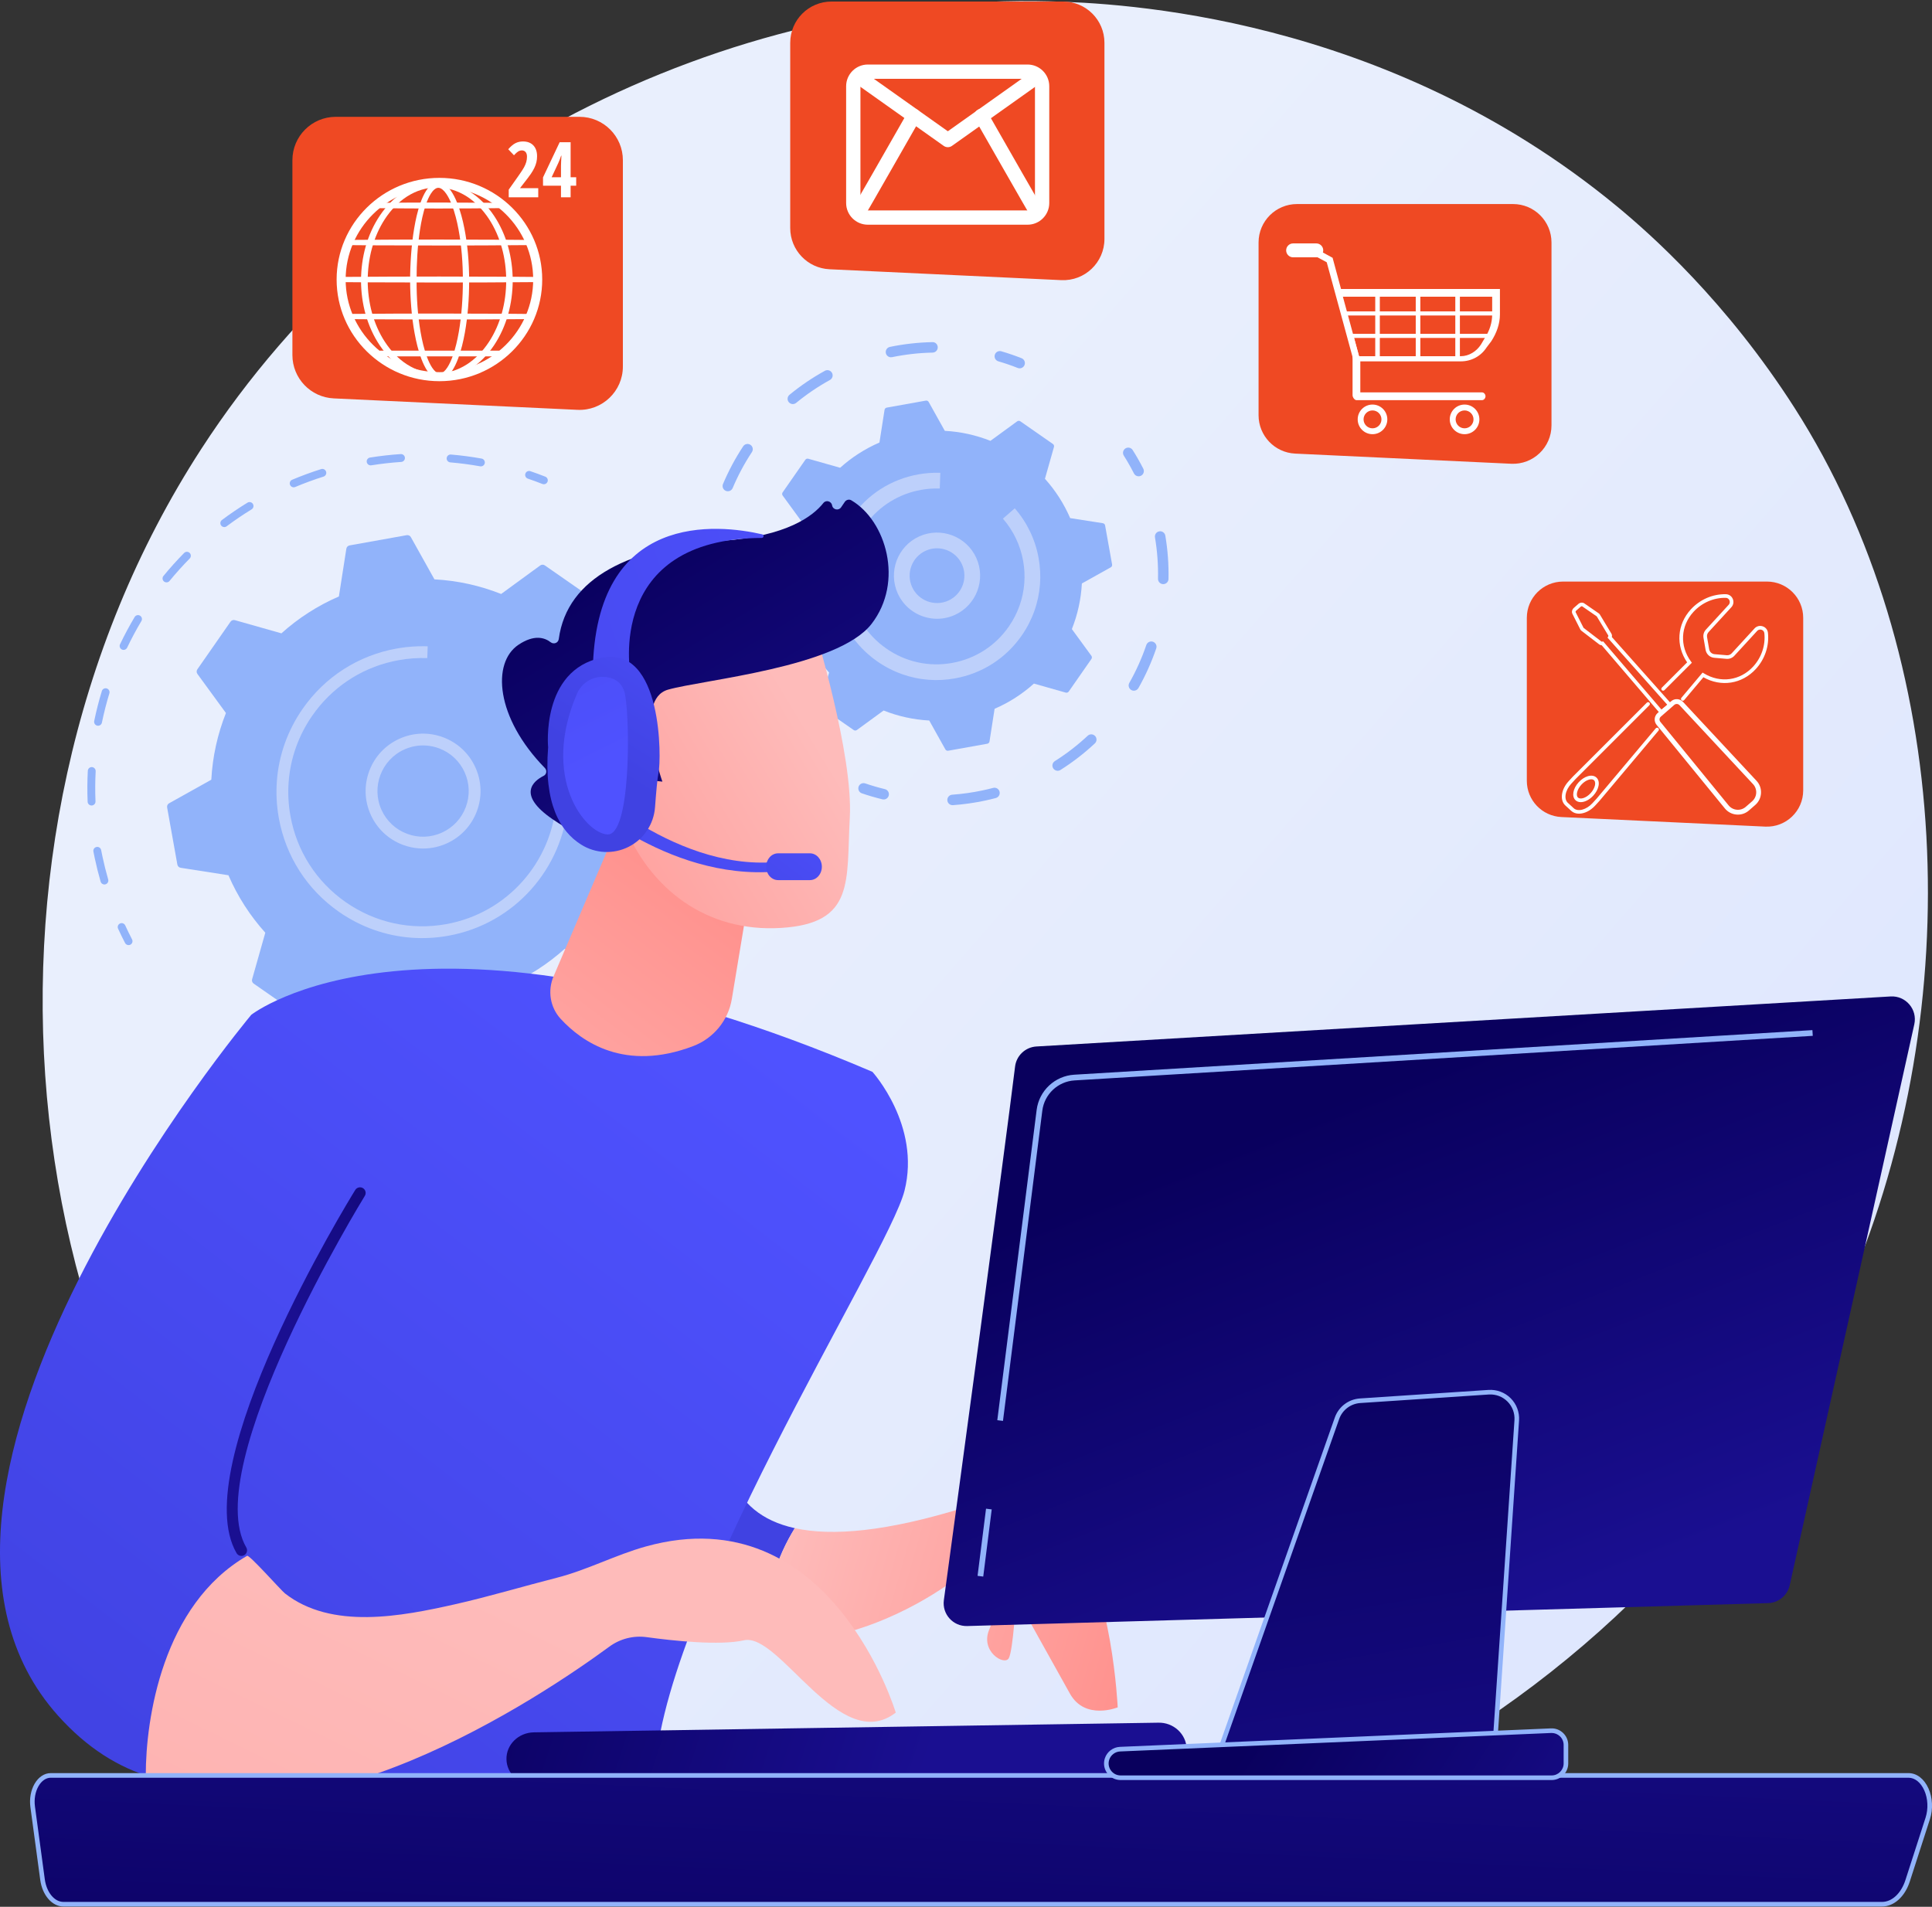 <?xml version="1.0" encoding="UTF-8"?>
<svg xmlns="http://www.w3.org/2000/svg" width="698" height="689" viewBox="0 0 698 689" fill="none">
  <rect x="0" y="0" width="698" height="689" fill="#333333" stroke="none"/>
  <path d="M667.978 464.862C601.895 620.462 425.863 707.63 273.211 684.117C248.371 680.289 180.272 668.893 119.98 615.125C3.912 511.616 -20.908 306.657 72.719 162.218C140.864 57.09 263.019 -2.502 379.092 0.479C404.093 1.122 499.911 5.078 584.118 74.514C596.486 84.713 623.767 108.947 648.351 147.394C706.084 237.676 711.046 363.457 667.978 464.862Z" fill="url(#paint0_linear_58145_6297)"></path>
  <path d="M256.662 227.265C256.205 227.23 255.773 226.977 255.53 226.547C254.608 224.921 253.637 223.301 252.644 221.729C252.224 221.066 252.423 220.187 253.086 219.767C253.749 219.35 254.628 219.546 255.048 220.21C256.066 221.819 257.062 223.48 258.006 225.144C258.393 225.827 258.152 226.696 257.469 227.084C257.214 227.228 256.933 227.285 256.662 227.265Z" fill="#91B3FA"></path>
  <path d="M143.69 405.696C141.54 405.562 139.334 405.313 137.186 405.038C136.406 404.936 135.858 404.223 135.957 403.446C136.059 402.666 136.774 402.137 137.549 402.216C139.645 402.487 141.818 402.698 143.899 402.86C145.441 402.974 147.021 403.058 148.595 403.113C149.4 403.083 149.996 403.796 149.969 404.581C149.944 405.365 149.286 405.981 148.501 405.954C146.892 405.899 145.272 405.812 143.69 405.696ZM166.645 405.167C165.98 405.117 165.423 404.603 165.341 403.918C165.25 403.138 165.806 402.43 166.586 402.336C170.127 401.913 173.706 401.32 177.217 400.575L177.523 400.51C178.288 400.346 179.045 400.838 179.209 401.605C179.373 402.373 178.881 403.13 178.114 403.292L177.809 403.356C174.212 404.119 170.552 404.727 166.923 405.159C166.827 405.172 166.735 405.172 166.645 405.167ZM195.178 398.163C194.644 398.124 194.157 397.783 193.954 397.249C193.676 396.517 194.043 395.695 194.778 395.417C198.23 394.105 201.647 392.618 204.943 390.999C205.646 390.653 206.5 390.941 206.845 391.647C207.193 392.35 206.903 393.204 206.197 393.552C202.825 395.211 199.323 396.733 195.789 398.074C195.588 398.151 195.379 398.178 195.178 398.163ZM221.138 384.427C220.728 384.397 220.333 384.189 220.077 383.824C219.628 383.181 219.784 382.294 220.428 381.844C223.44 379.736 226.39 377.459 229.194 375.072C229.793 374.563 230.689 374.637 231.198 375.233C231.708 375.832 231.636 376.728 231.037 377.24C228.166 379.681 225.144 382.016 222.059 384.176C221.781 384.37 221.456 384.452 221.138 384.427ZM242.945 364.753C242.65 364.731 242.362 364.616 242.121 364.41C241.527 363.896 241.463 362.997 241.977 362.404C244.383 359.625 246.69 356.697 248.834 353.697C249.288 353.058 250.177 352.909 250.818 353.366C251.456 353.823 251.605 354.712 251.148 355.351C248.955 358.42 246.591 361.418 244.125 364.264C243.822 364.619 243.38 364.785 242.945 364.753ZM259.329 340.365C259.148 340.353 258.966 340.303 258.792 340.216C258.092 339.861 257.811 339.004 258.167 338.304C259.833 335.018 261.36 331.616 262.711 328.194C262.999 327.461 263.826 327.108 264.557 327.394C265.287 327.682 265.647 328.509 265.359 329.239C263.978 332.743 262.411 336.225 260.707 339.59C260.436 340.117 259.883 340.405 259.329 340.365ZM269.303 312.732C269.233 312.727 269.163 312.717 269.091 312.702C268.327 312.528 267.845 311.766 268.019 311.001C268.833 307.405 269.486 303.731 269.958 300.086C270.06 299.306 270.775 298.732 271.55 298.859C272.327 298.958 272.879 299.673 272.777 300.451C272.293 304.186 271.625 307.946 270.793 311.629C270.636 312.322 269.993 312.781 269.303 312.732ZM272.206 283.484C271.486 283.429 270.909 282.838 270.892 282.103C270.8 278.425 270.532 274.705 270.095 271.046C270.003 270.267 270.559 269.559 271.339 269.464C272.121 269.37 272.827 269.929 272.921 270.709C273.368 274.456 273.644 278.266 273.738 282.031C273.758 282.816 273.137 283.469 272.352 283.489C272.3 283.489 272.253 283.486 272.206 283.484ZM267.889 254.414C267.308 254.372 266.789 253.97 266.625 253.374C265.642 249.813 264.485 246.269 263.183 242.839C262.905 242.106 263.275 241.284 264.008 241.006C264.74 240.73 265.562 241.096 265.843 241.833C267.174 245.345 268.361 248.973 269.367 252.619C269.576 253.376 269.131 254.159 268.374 254.367C268.212 254.412 268.048 254.427 267.889 254.414Z" fill="#91B3FA"></path>
  <path d="M119.365 401.32C119.268 401.312 119.171 401.295 119.072 401.268C117.244 400.736 115.398 400.155 113.588 399.537C112.845 399.283 112.448 398.476 112.701 397.731C112.955 396.986 113.764 396.581 114.507 396.845C116.275 397.448 118.078 398.017 119.864 398.536C120.619 398.754 121.051 399.544 120.832 400.297C120.644 400.955 120.02 401.37 119.365 401.32Z" fill="#91B3FA"></path>
  <path d="M46.344 341.5C45.87 341.466 45.423 341.192 45.187 340.738C44.315 339.057 43.466 337.318 42.661 335.57C42.334 334.857 42.647 334.013 43.359 333.685C44.075 333.357 44.916 333.67 45.244 334.383C46.029 336.091 46.858 337.79 47.71 339.432C48.073 340.129 47.8 340.986 47.102 341.349C46.861 341.471 46.598 341.518 46.344 341.5Z" fill="#91B3FA"></path>
  <path d="M37.61 319.586C37.034 319.544 36.52 319.149 36.351 318.563C35.546 315.769 34.831 312.906 34.225 310.054C34.059 309.27 33.9 308.485 33.751 307.703C33.602 306.93 34.108 306.185 34.878 306.039C35.653 305.887 36.396 306.396 36.545 307.166C36.691 307.931 36.848 308.699 37.009 309.466C37.6 312.25 38.301 315.046 39.085 317.776C39.304 318.531 38.867 319.318 38.112 319.536C37.941 319.584 37.774 319.598 37.61 319.586ZM32.971 291.048C32.261 290.996 31.687 290.418 31.66 289.69C31.508 285.982 31.531 282.225 31.724 278.522C31.764 277.737 32.435 277.136 33.217 277.176C33.972 277.225 34.605 277.886 34.563 278.671C34.374 282.289 34.354 285.957 34.501 289.576C34.533 290.36 33.922 291.024 33.137 291.053C33.08 291.056 33.026 291.053 32.971 291.048ZM35.323 262.23C35.263 262.225 35.201 262.218 35.139 262.205C34.369 262.046 33.875 261.294 34.034 260.524C34.782 256.891 35.71 253.25 36.793 249.703C37.022 248.951 37.821 248.531 38.569 248.757C39.319 248.986 39.743 249.78 39.515 250.533C38.459 253.997 37.553 257.551 36.82 261.1C36.674 261.808 36.026 262.282 35.323 262.23ZM44.547 234.83C44.375 234.817 44.204 234.773 44.04 234.693C43.332 234.355 43.032 233.506 43.369 232.798C44.969 229.451 46.742 226.14 48.639 222.954C49.042 222.278 49.913 222.055 50.589 222.46C51.264 222.862 51.485 223.734 51.081 224.409C49.228 227.518 47.494 230.754 45.935 234.023C45.674 234.569 45.113 234.872 44.547 234.83ZM60.046 210.432C59.765 210.412 59.487 210.308 59.251 210.114C58.643 209.617 58.553 208.721 59.053 208.115C61.4 205.249 63.91 202.458 66.515 199.813C67.067 199.254 67.966 199.246 68.525 199.798C69.083 200.349 69.091 201.248 68.54 201.809C65.996 204.39 63.543 207.117 61.251 209.916C60.95 210.286 60.493 210.464 60.046 210.432ZM80.927 190.448C80.532 190.418 80.15 190.224 79.894 189.881C79.425 189.25 79.551 188.361 80.182 187.89C83.147 185.672 86.254 183.563 89.418 181.626C90.089 181.216 90.963 181.427 91.373 182.096C91.782 182.764 91.574 183.64 90.903 184.05C87.814 185.942 84.779 188.001 81.883 190.167C81.598 190.383 81.257 190.472 80.927 190.448ZM106 176.081C105.484 176.041 105.009 175.723 104.793 175.214C104.488 174.491 104.828 173.657 105.551 173.351C108.968 171.913 112.492 170.617 116.029 169.499C116.779 169.261 117.576 169.678 117.812 170.428C118.05 171.176 117.633 171.975 116.885 172.211C113.431 173.302 109.989 174.568 106.653 175.974C106.442 176.063 106.219 176.095 106 176.081ZM133.798 168.151C133.157 168.104 132.608 167.619 132.502 166.956C132.377 166.181 132.906 165.451 133.681 165.33C137.344 164.743 141.079 164.321 144.777 164.075C145.555 164.028 146.238 164.617 146.29 165.399C146.342 166.184 145.748 166.859 144.966 166.912C141.353 167.152 137.707 167.565 134.128 168.136C134.016 168.153 133.905 168.158 133.798 168.151ZM173.63 168.513C173.581 168.511 173.534 168.503 173.484 168.496C169.913 167.855 166.277 167.376 162.673 167.073C161.891 167.006 161.31 166.32 161.377 165.536C161.442 164.758 162.122 164.18 162.899 164.237C162.904 164.237 162.909 164.237 162.914 164.237C166.605 164.55 170.33 165.039 173.988 165.695C174.76 165.834 175.275 166.574 175.138 167.346C175.006 168.069 174.348 168.566 173.63 168.513Z" fill="#91B3FA"></path>
  <path d="M196.383 174.973C196.244 174.963 196.102 174.931 195.965 174.878C194.239 174.196 192.466 173.542 190.695 172.941C189.953 172.688 189.555 171.881 189.809 171.138C190.062 170.396 190.872 169.989 191.612 170.252C193.425 170.868 195.24 171.536 197.011 172.236C197.741 172.524 198.099 173.351 197.811 174.081C197.575 174.672 196.989 175.018 196.383 174.973Z" fill="#91B3FA"></path>
  <path d="M196.84 204.3C196.339 203.95 195.668 203.958 195.174 204.318L181.055 214.624C173.468 211.612 165.347 209.786 156.958 209.342L148.44 194.091C148.142 193.557 147.536 193.269 146.932 193.378L126.294 197.076C125.691 197.185 125.224 197.662 125.13 198.268L122.435 215.528C114.721 218.856 107.738 223.386 101.671 228.847L84.853 224.081C84.264 223.915 83.633 224.138 83.283 224.643L71.303 241.851C70.953 242.355 70.96 243.023 71.32 243.517L81.627 257.636C78.614 265.223 76.789 273.344 76.344 281.733L61.093 290.251C60.559 290.549 60.271 291.155 60.38 291.759L64.078 312.396C64.185 313 64.664 313.467 65.27 313.561L82.531 316.256C85.858 323.969 90.388 330.953 95.85 337.02L91.084 353.838C90.917 354.427 91.143 355.058 91.645 355.408L108.853 367.388C109.357 367.738 110.025 367.731 110.519 367.368L124.638 357.062C132.225 360.074 140.346 361.9 148.735 362.344L157.254 377.595C157.552 378.129 158.158 378.417 158.761 378.308L179.399 374.61C180.002 374.503 180.469 374.024 180.564 373.418L183.258 356.158C190.972 352.83 197.955 348.298 204.022 342.839L220.841 347.605C221.429 347.771 222.06 347.548 222.41 347.044L234.391 329.835C234.741 329.334 234.733 328.663 234.371 328.169L224.064 314.05C227.077 306.463 228.902 298.342 229.347 289.953L244.598 281.435C245.132 281.137 245.42 280.531 245.31 279.927L241.612 259.29C241.506 258.686 241.026 258.219 240.42 258.122L223.16 255.428C219.832 247.714 215.3 240.731 209.841 234.663L214.607 217.845C214.773 217.257 214.55 216.626 214.046 216.276L196.84 204.3Z" fill="#91B3FA"></path>
  <path d="M151.331 306.548C149.369 306.401 147.414 305.972 145.522 305.259C140.336 303.302 136.224 299.443 133.941 294.391C131.659 289.34 131.478 283.702 133.435 278.517C135.392 273.331 139.251 269.219 144.302 266.936C149.351 264.654 154.991 264.475 160.177 266.432C165.362 268.389 169.475 272.249 171.757 277.3C174.04 282.351 174.221 287.989 172.264 293.174C170.307 298.36 166.448 302.473 161.396 304.755C158.188 306.203 154.743 306.804 151.331 306.548ZM154.053 269.395C151.341 269.191 148.604 269.671 146.058 270.823C137.776 274.566 134.083 284.351 137.828 292.633C139.641 296.644 142.909 299.711 147.029 301.266C151.149 302.82 155.627 302.679 159.64 300.863C163.654 299.05 166.718 295.782 168.273 291.664C169.828 287.544 169.684 283.067 167.871 279.053C166.055 275.042 162.79 271.975 158.669 270.421C157.164 269.852 155.612 269.512 154.053 269.395Z" fill="#BDD0FB"></path>
  <path d="M148.607 338.823C139.316 338.13 130.346 334.964 122.5 329.503C110.942 321.456 103.209 309.391 100.725 295.529C99.928 291.076 99.702 286.605 100.03 282.21C100.723 272.921 103.889 263.951 109.35 256.108C117.397 244.55 129.462 236.817 143.324 234.333C143.687 234.269 144.05 234.207 144.412 234.152C147.395 233.68 150.407 233.464 153.4 233.506C153.772 233.511 154.147 233.521 154.52 233.533L154.373 237.793C150.951 237.673 147.489 237.922 144.079 238.53C132.017 240.691 121.435 247.178 114.064 256.876C113.649 257.422 113.244 257.978 112.852 258.542C107.833 265.752 104.922 273.994 104.284 282.533C103.981 286.576 104.19 290.681 104.922 294.774C107.205 307.514 114.312 318.605 124.934 326.001C135.556 333.399 148.425 336.213 161.166 333.931C183.371 329.952 199.349 311.351 200.951 289.827C201.247 285.855 201.053 281.785 200.32 277.687C198.771 269.04 194.916 260.991 189.174 254.405L192.388 251.601C198.639 258.766 202.834 267.527 204.52 276.932C205.32 281.39 205.528 285.818 205.208 290.139C203.462 313.559 186.078 333.799 161.918 338.128C157.468 338.925 153.003 339.151 148.607 338.823Z" fill="#BDD0FB"></path>
  <path d="M411.226 172.102C410.588 172.055 409.989 171.685 409.676 171.071C408.559 168.878 407.329 166.715 406.018 164.642C405.459 163.758 405.722 162.59 406.607 162.029C407.491 161.473 408.66 161.736 409.219 162.618C410.593 164.788 411.881 167.056 413.051 169.353C413.525 170.287 413.153 171.424 412.222 171.901C411.904 172.062 411.559 172.127 411.226 172.102Z" fill="#91B3FA"></path>
  <path d="M344.003 290.932C343.081 290.862 342.326 290.127 342.257 289.178C342.182 288.135 342.967 287.229 344.01 287.154C347.676 286.891 351.374 286.37 355.007 285.597C356.289 285.326 357.555 285.023 358.809 284.696C359.823 284.427 360.856 285.033 361.121 286.047C361.387 287.057 360.781 288.093 359.77 288.359C358.462 288.704 357.135 289.017 355.794 289.303C351.992 290.112 348.118 290.661 344.281 290.934C344.187 290.939 344.092 290.939 344.003 290.932ZM381.973 278.504C381.394 278.462 380.843 278.154 380.51 277.628C379.951 276.741 380.214 275.574 381.101 275.015C385.318 272.353 389.311 269.268 392.965 265.853C393.727 265.138 394.924 265.178 395.642 265.943C396.357 266.705 396.315 267.905 395.552 268.62C391.725 272.196 387.546 275.425 383.125 278.219C382.767 278.442 382.363 278.534 381.973 278.504ZM409.512 249.574C409.241 249.554 408.973 249.477 408.72 249.333C407.811 248.819 407.49 247.664 408.005 246.753C410.471 242.399 412.534 237.795 414.144 233.069C414.481 232.081 415.552 231.544 416.548 231.887C417.539 232.225 418.068 233.298 417.73 234.288C416.044 239.238 413.88 244.058 411.3 248.618C410.928 249.279 410.22 249.626 409.512 249.574ZM420.121 211.06C419.126 210.986 418.348 210.144 418.371 209.133C418.475 204.151 418.107 199.117 417.275 194.175C417.102 193.142 417.797 192.166 418.83 191.995C419.858 191.811 420.839 192.516 421.013 193.547C421.885 198.725 422.27 203.995 422.16 209.213C422.138 210.258 421.274 211.088 420.228 211.068C420.188 211.065 420.154 211.063 420.121 211.06Z" fill="#91B3FA"></path>
  <path d="M319.117 288.87C319.017 288.863 318.913 288.848 318.811 288.823C316.305 288.22 313.804 287.49 311.376 286.658C310.385 286.317 309.858 285.242 310.196 284.251C310.534 283.263 311.612 282.739 312.6 283.074C314.92 283.869 317.306 284.564 319.7 285.14C320.716 285.386 321.342 286.409 321.096 287.425C320.877 288.339 320.026 288.937 319.117 288.87Z" fill="#91B3FA"></path>
  <path d="M265.606 247.004C264.973 246.957 264.379 246.594 264.064 245.988C262.884 243.711 261.792 241.342 260.821 238.947C260.428 237.979 260.895 236.874 261.864 236.481C262.832 236.089 263.937 236.556 264.33 237.527C265.256 239.809 266.299 242.072 267.427 244.245C267.908 245.174 267.546 246.316 266.617 246.798C266.294 246.964 265.944 247.029 265.606 247.004Z" fill="#91B3FA"></path>
  <path d="M256.703 216.32C255.794 216.253 255.041 215.536 254.959 214.597C254.567 210.122 254.537 205.582 254.87 201.104C254.919 200.449 254.974 199.795 255.041 199.145C255.145 198.104 256.099 197.409 257.112 197.446C258.153 197.55 258.913 198.479 258.809 199.517C258.746 200.138 258.694 200.759 258.647 201.385C258.329 205.659 258.357 209.993 258.732 214.267C258.823 215.307 258.054 216.226 257.01 216.318C256.906 216.328 256.802 216.328 256.703 216.32ZM262.814 177.504C262.613 177.489 262.415 177.442 262.218 177.36C261.255 176.955 260.803 175.842 261.21 174.879C263.209 170.143 265.66 165.563 268.494 161.264C269.07 160.392 270.242 160.152 271.117 160.728C271.991 161.304 272.232 162.479 271.656 163.35C268.949 167.453 266.609 171.829 264.699 176.351C264.376 177.119 263.602 177.561 262.814 177.504ZM286.296 146.001C285.799 145.963 285.317 145.73 284.974 145.315C284.309 144.508 284.426 143.314 285.233 142.65C289.204 139.382 293.505 136.467 298.015 133.983C298.932 133.481 300.081 133.814 300.588 134.731C301.092 135.647 300.759 136.797 299.841 137.303C295.534 139.675 291.429 142.457 287.637 145.576C287.247 145.896 286.765 146.035 286.296 146.001ZM321.755 129.088C320.933 129.026 320.218 128.43 320.041 127.583C319.83 126.557 320.491 125.557 321.514 125.346C326.575 124.302 331.738 123.724 336.859 123.624C337.927 123.562 338.769 124.432 338.792 125.48C338.811 126.525 337.982 127.389 336.936 127.409C332.044 127.506 327.112 128.06 322.279 129.056C322.103 129.093 321.926 129.101 321.755 129.088Z" fill="#91B3FA"></path>
  <path d="M368.245 133.084C368.059 133.069 367.873 133.029 367.689 132.957C365.404 132.053 363.05 131.249 360.693 130.563C359.69 130.27 359.111 129.22 359.404 128.216C359.695 127.213 360.745 126.632 361.751 126.928C364.22 127.645 366.686 128.487 369.08 129.436C370.053 129.821 370.53 130.921 370.145 131.892C369.835 132.682 369.05 133.144 368.245 133.084Z" fill="#91B3FA"></path>
  <path d="M368.628 152.229C368.283 151.991 367.826 151.996 367.488 152.242L357.83 159.292C352.639 157.231 347.084 155.982 341.345 155.679L335.518 145.246C335.315 144.881 334.9 144.684 334.488 144.756L320.369 147.285C319.957 147.359 319.636 147.687 319.572 148.099L317.729 159.906C312.452 162.183 307.676 165.282 303.524 169.018L292.018 165.759C291.615 165.645 291.183 165.799 290.945 166.144L282.749 177.916C282.511 178.261 282.516 178.718 282.762 179.056L289.812 188.714C287.751 193.905 286.502 199.46 286.199 205.199L275.766 211.026C275.401 211.229 275.204 211.644 275.276 212.056L277.805 226.175C277.879 226.587 278.207 226.908 278.619 226.972L290.426 228.815C292.703 234.092 295.802 238.868 299.538 243.02L296.277 254.526C296.163 254.929 296.317 255.361 296.662 255.599L308.433 263.795C308.779 264.036 309.236 264.028 309.573 263.782L319.232 256.732C324.422 258.793 329.978 260.042 335.717 260.345L341.543 270.778C341.747 271.143 342.162 271.34 342.574 271.265L356.692 268.737C357.105 268.662 357.425 268.335 357.49 267.922L359.332 256.116C364.61 253.838 369.386 250.739 373.538 247.004L385.041 250.265C385.444 250.379 385.876 250.225 386.117 249.88L394.312 238.108C394.551 237.765 394.546 237.306 394.3 236.968L387.249 227.31C389.311 222.119 390.56 216.564 390.863 210.825L401.296 204.998C401.661 204.795 401.857 204.38 401.783 203.968L399.254 189.849C399.18 189.437 398.852 189.116 398.44 189.052L386.633 187.209C384.356 181.932 381.257 177.156 377.521 173.004L380.782 161.498C380.896 161.095 380.742 160.663 380.397 160.422L368.628 152.229Z" fill="#91B3FA"></path>
  <path d="M337.399 223.542C331.89 223.13 326.767 219.802 324.338 214.428C320.799 206.603 324.288 197.357 332.114 193.818C339.939 190.281 349.185 193.773 352.722 201.596C356.261 209.421 352.771 218.667 344.946 222.206C342.497 223.311 339.909 223.731 337.399 223.542ZM334.456 198.993C329.484 201.241 327.266 207.114 329.514 212.086C331.761 217.056 337.635 219.276 342.606 217.026C347.578 214.778 349.794 208.905 347.549 203.933C345.301 198.966 339.43 196.746 334.456 198.993Z" fill="#BDD0FB"></path>
  <path d="M335.525 245.631C328.926 245.139 322.554 242.889 316.981 239.01C308.77 233.293 303.279 224.725 301.513 214.878C300.947 211.714 300.786 208.54 301.019 205.418C301.513 198.822 303.761 192.452 307.64 186.879C313.355 178.668 321.928 173.175 331.772 171.412C334.402 170.94 337.077 170.749 339.724 170.843L339.523 176.52C337.281 176.441 335.008 176.602 332.776 177.002C324.786 178.435 317.788 182.759 312.95 189.226C312.878 189.323 312.806 189.419 312.734 189.516C312.587 189.717 312.443 189.919 312.302 190.122C309.011 194.851 307.104 200.255 306.687 205.85C306.488 208.498 306.624 211.192 307.104 213.874C308.601 222.229 313.26 229.498 320.224 234.346C327.19 239.198 335.624 241.046 343.976 239.544C352.331 238.049 359.6 233.389 364.447 226.423C367.738 221.695 369.645 216.291 370.063 210.695C370.261 208.048 370.125 205.353 369.645 202.671C368.63 197.002 366.104 191.722 362.339 187.408L366.62 183.673C371.061 188.761 374.041 194.982 375.238 201.668C375.804 204.832 375.966 208.006 375.732 211.128C375.238 217.724 372.991 224.094 369.111 229.667C363.397 237.877 354.826 243.371 344.979 245.134C341.82 245.705 338.647 245.864 335.525 245.631Z" fill="#BDD0FB"></path>
  <path d="M287.146 552.182C237.919 541.326 275.005 468.3 276.751 465.473L188.532 496.45C188.532 496.45 180.655 538.905 235.552 577.973C249.442 587.857 263.494 592.119 276.743 592.988C275.839 575.949 280.886 562.324 287.146 552.182Z" fill="url(#paint1_linear_58145_6297)"></path>
  <path d="M387.347 555.542C372.883 537.864 348.883 544.595 348.883 544.595C320.28 553.503 300.532 555.132 287.146 552.182C280.885 562.324 275.836 575.949 276.742 592.99C305.409 594.87 330.299 580.821 341.551 573.179C345.602 570.428 351.135 571.324 354.001 575.295C356.912 579.329 359.403 584.427 357.528 588.512C353.825 596.569 362.842 602.03 364.449 599.184C366.056 596.338 367.131 577.056 367.131 577.056C367.131 577.056 381.093 602.291 386.577 612.021C392.06 621.751 403.812 616.926 403.812 616.926C403.812 616.926 401.813 573.219 387.347 555.542Z" fill="url(#paint2_linear_58145_6297)"></path>
  <path d="M90.79 366.678C90.79 366.678 152.733 317.882 315.19 387.288C315.19 387.288 332.761 406.669 326.773 430.287C320.788 453.905 236.181 585.314 236.588 644.249C236.588 644.249 175.457 686.121 90.212 654.623C90.214 654.623 51.844 501.563 90.79 366.678Z" fill="url(#paint3_linear_58145_6297)"></path>
  <path d="M222.221 300.704L199.994 352.79C197.786 357.961 198.735 363.973 202.534 368.116C210.216 376.49 225.795 387.388 250.466 377.98C257.804 375.181 263.121 368.692 264.403 360.944L273.86 303.858L222.221 300.704Z" fill="url(#paint4_linear_58145_6297)"></path>
  <path d="M89.277 562.17C71.349 531.37 132.122 433.037 132.122 433.037L90.787 366.678C90.787 366.678 -52.557 537.882 20.991 619.953C31.534 631.718 43.01 638.756 54.926 642.213C57.903 599.338 75.563 574.876 89.277 562.17Z" fill="url(#paint5_linear_58145_6297)"></path>
  <path d="M87.796 562.13C86.919 562.389 85.948 562.029 85.467 561.202C67.133 529.713 125.836 434.037 128.341 429.979C128.93 429.028 130.182 428.728 131.14 429.319C132.096 429.91 132.389 431.164 131.801 432.118C131.197 433.089 71.867 529.761 88.981 559.158C89.544 560.129 89.217 561.373 88.246 561.939C88.102 562.021 87.95 562.086 87.796 562.13Z" fill="url(#paint6_linear_58145_6297)"></path>
  <path d="M233.396 558.778C222.397 561.827 212.165 567.296 201.116 570.11C188.845 573.234 176.716 576.902 164.358 579.686C145.133 584.015 119.842 588.974 102.959 575.762C101.536 574.647 90.087 561.706 89.28 562.17C58.626 579.88 52.666 621.265 52.666 641.344C108.554 671.905 196.45 612.396 220.127 595.004C224.021 592.143 228.844 590.904 233.632 591.56C243.313 592.888 260.002 594.672 268.803 592.695C281.678 589.801 303.503 634.422 323.624 618.823C323.621 618.823 300.113 540.281 233.396 558.778Z" fill="url(#paint7_linear_58145_6297)"></path>
  <path d="M294.253 227.084C294.253 227.084 308.289 272.542 307.018 295.437C305.746 318.332 309.005 333.645 282.183 335.292C255.361 336.938 234.659 321.359 225.182 297.356C225.182 297.356 210.264 260.333 216.08 246.5C221.894 232.667 294.253 227.084 294.253 227.084Z" fill="url(#paint8_linear_58145_6297)"></path>
  <path d="M235.988 282.061L239.314 282.431C239.314 282.431 228.744 252.793 241.338 249.197C253.929 245.601 302.712 241.195 314.891 225.417C326.633 210.209 320.134 188.145 307.555 180.772C306.76 180.305 305.727 180.588 305.208 181.353L303.879 183.305C302.97 184.641 300.894 184.192 300.621 182.6C300.36 181.087 298.423 180.548 297.472 181.753C293.757 186.464 284.309 193.741 260.96 195.412C227.828 197.781 204.903 208.527 201.873 230.903C201.681 232.322 200.075 232.935 198.942 232.061C196.71 230.332 192.95 229.22 187.344 232.957C177.594 239.459 179.074 259.307 196.829 277.481C197.673 278.345 197.504 279.793 196.424 280.335C192.624 282.247 186.733 287.144 199.6 295.986C212.763 305.028 221.137 305.137 224.353 304.685C225.217 304.564 225.871 303.861 225.913 302.987L226.901 282.967C226.953 281.932 227.867 281.154 228.895 281.268L235.988 282.061Z" fill="url(#paint9_linear_58145_6297)"></path>
  <path d="M236.343 286.312C236.343 286.312 232.233 257.817 218.951 264.197C205.67 270.577 221.934 295.943 231.798 298.094L236.343 286.312Z" fill="url(#paint10_linear_58145_6297)"></path>
  <path d="M192.75 645.121C192.921 645.126 193.095 645.128 193.269 645.123L418.811 641.634C424.386 641.55 428.817 637.189 428.708 631.896C428.598 626.602 423.972 622.293 418.414 622.469L192.871 625.958C187.296 626.043 182.865 630.404 182.975 635.696C183.079 640.825 187.41 644.947 192.75 645.121Z" fill="url(#paint11_linear_58145_6297)"></path>
  <path d="M280.539 314.917C240.353 318.325 207.477 286.859 207.246 286.387V279.297C207.467 279.749 242.112 314.719 280.308 311.478L280.539 314.917Z" fill="url(#paint12_linear_58145_6297)"></path>
  <path d="M296.92 313.176C296.92 315.851 294.99 318.019 292.609 318.019H281.11C278.728 318.019 276.799 315.851 276.799 313.176C276.799 310.502 278.728 308.333 281.11 308.333H292.609C294.99 308.333 296.92 310.502 296.92 313.176Z" fill="url(#paint13_linear_58145_6297)"></path>
  <path d="M227.775 243.614C227.775 243.614 218.598 194.647 275.204 194.374C275.989 194.369 276.118 193.246 275.356 193.07C259.849 189.496 214.838 184.204 214.16 242.966C222.785 246.07 227.775 243.614 227.775 243.614Z" fill="url(#paint14_linear_58145_6297)"></path>
  <path d="M217.402 237.641C195.311 242.124 198.028 270.061 198.028 270.061C196.436 290.333 202.354 300.384 209.936 305.172C215.117 308.443 221.639 308.746 227.107 305.987C232.576 303.227 236.199 297.801 236.649 291.692C237.056 286.173 237.523 280.931 237.933 279.068C238.924 274.553 239.495 233.156 217.402 237.641Z" fill="url(#paint15_linear_58145_6297)"></path>
  <path d="M219.432 244.704C214.845 243.907 210.322 246.343 208.479 250.617C195.277 281.201 211.487 301.097 219.444 301.514C227.831 301.951 227.662 261.599 225.881 251.253C225.136 246.917 222.382 245.216 219.432 244.704Z" fill="url(#paint16_linear_58145_6297)"></path>
  <path d="M11.803 652.832C11.425 650.046 11.94 647.165 13.201 644.977C14.463 642.789 16.34 641.52 18.322 641.52H689.53C692.135 641.52 694.562 643.422 695.965 646.566C697.368 649.71 697.557 653.662 696.464 657.049L689.19 679.592C687.524 684.755 683.915 688.06 679.944 688.06H22.926C19.231 688.06 16.057 684.31 15.354 679.115L11.803 652.832Z" fill="url(#paint17_linear_58145_6297)"></path>
  <path d="M679.944 688.892H22.926C18.819 688.892 15.287 684.827 14.532 679.227L10.981 652.944C10.578 649.969 11.127 646.914 12.483 644.562C13.901 642.101 16.029 640.688 18.324 640.688H689.532C692.49 640.688 695.18 642.757 696.727 646.226C698.22 649.569 698.418 653.709 697.259 657.302L689.984 679.845C688.209 685.341 684.267 688.892 679.944 688.892ZM12.627 652.72L16.178 679.003C16.822 683.769 19.66 687.228 22.926 687.228H679.944C683.532 687.228 686.85 684.132 688.397 679.338L695.672 656.796C696.71 653.582 696.533 649.884 695.205 646.909C693.931 644.058 691.81 642.357 689.527 642.357H18.319C16.636 642.357 15.031 643.465 13.918 645.397C12.744 647.433 12.274 650.103 12.627 652.72Z" fill="#91B3FA"></path>
  <path d="M366.731 385.376C362.939 416.355 345.885 542.223 341.002 578.186C340.317 583.245 344.333 587.693 349.434 587.546L638.764 579.266C642.552 579.157 645.778 576.492 646.6 572.795L691.608 370.103C692.797 364.743 688.531 359.734 683.052 360.054L374.455 378.129C370.464 378.363 367.218 381.41 366.731 385.376Z" fill="url(#paint18_linear_58145_6297)"></path>
  <path d="M483.03 512.486L440.27 633.856L539.701 635.964L547.981 513.216C548.368 507.457 543.592 502.673 537.831 503.056L491.397 506.138C487.59 506.391 484.299 508.887 483.03 512.486Z" fill="url(#paint19_linear_58145_6297)"></path>
  <path d="M540.475 636.811L539.68 636.794L439.102 634.663L482.245 512.21C483.625 508.294 487.194 505.584 491.339 505.308L537.773 502.226C540.765 502.033 543.683 503.128 545.797 505.244C547.91 507.36 549.008 510.288 548.807 513.273L540.475 636.811ZM441.436 633.049L538.925 635.115L547.15 513.159C547.319 510.653 546.398 508.194 544.622 506.419C542.847 504.64 540.393 503.721 537.885 503.885L491.451 506.967C487.972 507.198 484.974 509.473 483.814 512.761L441.436 633.049Z" fill="#91B3FA"></path>
  <path d="M399.958 635.584C398.863 638.925 401.349 642.359 404.866 642.359H560.58C563.431 642.359 565.743 640.047 565.743 637.196V630.518C565.743 627.58 563.295 625.233 560.357 625.357L404.642 632.035C402.494 632.127 400.629 633.54 399.958 635.584Z" fill="url(#paint20_linear_58145_6297)"></path>
  <path d="M560.578 643.189H404.864C402.919 643.189 401.149 642.285 400.009 640.71C398.869 639.136 398.561 637.171 399.169 635.324C399.942 632.964 402.13 631.31 404.608 631.204L560.323 624.525C561.972 624.453 563.536 625.044 564.728 626.187C565.92 627.329 566.576 628.867 566.576 630.518V637.196C566.576 640.499 563.886 643.189 560.578 643.189ZM560.586 626.182C560.521 626.182 560.459 626.184 560.395 626.187L404.68 632.865C402.887 632.942 401.308 634.139 400.749 635.843C400.309 637.179 400.533 638.597 401.357 639.734C402.182 640.872 403.461 641.525 404.867 641.525H560.581C562.97 641.525 564.915 639.583 564.915 637.191V630.513C564.915 629.321 564.44 628.208 563.578 627.384C562.761 626.607 561.706 626.182 560.586 626.182Z" fill="#91B3FA"></path>
  <path d="M362.36 513.424L360.307 513.166L374.522 401.057C375.404 394.101 381.121 388.749 388.117 388.326L654.795 372.221L654.92 374.285L388.241 390.39C382.236 390.753 377.328 395.345 376.573 401.313L362.36 513.424Z" fill="#91B3FA"></path>
  <path d="M356.238 545.139L353.178 569.411L355.23 569.67L358.291 545.398L356.238 545.139Z" fill="#91B3FA"></path>
  <path d="M454.699 87.616V150.034C454.699 157.449 460.525 163.556 467.934 163.904L545.99 167.572C553.907 167.945 560.528 161.627 560.528 153.699V87.616C560.528 79.947 554.309 73.729 546.64 73.729H468.584C460.918 73.729 454.699 79.947 454.699 87.616Z" fill="#EF4923"></path>
  <path d="M484.492 104.415L481.445 93.15L472.554 88.307L471.369 90.475L479.326 94.769L488.808 129.538L489.101 130.571H527.789C531.556 130.571 535.026 128.72 537.07 125.554L538.803 123.264C540.671 120.371 541.9 117.048 541.9 113.604V104.412H484.492V104.415ZM539.101 113.606C539.101 116.569 538.167 119.452 536.558 121.938L535.023 124.516C533.441 126.97 530.709 128.703 527.789 128.703H490.999L488.984 121.273L485.167 107.218H539.099V113.606H539.101Z" fill="white"></path>
  <path d="M536.689 143.184C536.689 143.87 536.132 144.585 535.445 144.585H490.051C489.364 144.585 488.658 143.51 488.658 142.827V121.422C488.658 121.186 488.797 121.235 488.912 121.047L491 128.706H491.46V141.784H535.445C536.13 141.781 536.689 142.496 536.689 143.184Z" fill="white"></path>
  <path d="M513.143 105.659H511.486V128.959H513.143V105.659Z" fill="white"></path>
  <path d="M498.508 105.659H496.852V128.959H498.508V105.659Z" fill="white"></path>
  <path d="M527.436 105.659H525.779V128.959H527.436V105.659Z" fill="white"></path>
  <path d="M539.695 112.513H485.801V113.996H539.695V112.513Z" fill="white"></path>
  <path d="M538.344 120.624H488.152V122.107H538.344V120.624Z" fill="white"></path>
  <path d="M495.864 146.182C492.908 146.182 490.512 148.578 490.512 151.534C490.512 154.489 492.908 156.886 495.864 156.886C498.819 156.886 501.216 154.489 501.216 151.534C501.216 148.578 498.819 146.182 495.864 146.182ZM495.864 154.765C494.08 154.765 492.633 153.319 492.633 151.534C492.633 149.751 494.078 148.303 495.864 148.303C497.647 148.303 499.095 149.748 499.095 151.534C499.095 153.319 497.649 154.765 495.864 154.765Z" fill="white"></path>
  <path d="M529.125 146.182C526.17 146.182 523.773 148.578 523.773 151.534C523.773 154.489 526.17 156.886 529.125 156.886C532.081 156.886 534.477 154.489 534.477 151.534C534.477 148.578 532.081 146.182 529.125 146.182ZM529.125 154.765C527.342 154.765 525.894 153.319 525.894 151.534C525.894 149.751 527.34 148.303 529.125 148.303C530.908 148.303 532.356 149.748 532.356 151.534C532.354 153.319 530.908 154.765 529.125 154.765Z" fill="white"></path>
  <path d="M478.066 90.467C478.066 91.856 476.941 92.981 475.551 92.981H467.184C465.795 92.981 464.668 91.856 464.668 90.467C464.668 89.079 465.793 87.952 467.184 87.952H475.551C476.941 87.952 478.066 89.079 478.066 90.467Z" fill="white"></path>
  <path d="M285.494 15.456V82.411C285.494 90.366 291.745 96.917 299.692 97.29L383.42 101.223C391.911 101.623 399.017 94.846 399.017 86.342V15.456C399.017 7.229 392.348 0.56 384.121 0.56H300.393C292.162 0.558 285.494 7.229 285.494 15.456Z" fill="#EF4923"></path>
  <path d="M371.239 81.194H313.538C309.214 81.194 305.695 77.675 305.695 73.351V31.157C305.695 26.833 309.212 23.314 313.538 23.314H371.239C375.563 23.314 379.082 26.833 379.082 31.157V73.354C379.082 77.677 375.563 81.194 371.239 81.194ZM313.538 28.482C312.063 28.482 310.863 29.682 310.863 31.157V73.354C310.863 74.829 312.063 76.028 313.538 76.028H371.239C372.715 76.028 373.914 74.829 373.914 73.354V31.157C373.914 29.682 372.715 28.482 371.239 28.482H313.538Z" fill="white"></path>
  <path d="M342.438 53.185C341.914 53.185 341.39 53.026 340.943 52.709L308.611 29.779C307.446 28.954 307.173 27.34 307.998 26.175C308.825 25.01 310.436 24.737 311.601 25.562L342.438 47.429L372.874 25.812C374.036 24.985 375.65 25.259 376.477 26.423C377.304 27.588 377.031 29.2 375.866 30.027L343.936 52.706C343.489 53.026 342.965 53.185 342.438 53.185Z" fill="white"></path>
  <path d="M310.506 79.391L309.759 74.278L310.109 76.838L307.943 75.43C308.542 74.466 320.204 54.072 327.896 40.597C328.601 39.357 330.178 38.923 331.42 39.633C332.659 40.341 333.091 41.918 332.383 43.157C332.383 43.157 327.394 51.894 322.397 60.633C319.899 65.004 317.395 69.375 315.513 72.653C311.758 79.195 311.758 79.195 310.506 79.391Z" fill="white"></path>
  <path d="M374.177 79.389C372.927 79.19 372.927 79.19 369.177 72.656C367.295 69.375 364.792 65.007 362.293 60.636C357.294 51.896 352.307 43.16 352.307 43.16C351.599 41.92 352.031 40.341 353.271 39.636C354.51 38.928 356.087 39.36 356.795 40.599C364.486 54.072 376.146 74.466 376.747 75.43L374.581 76.838L374.177 79.389Z" fill="white"></path>
  <path d="M551.617 223.242V282.135C551.617 289.131 557.116 294.895 564.104 295.223L637.749 298.683C645.22 299.033 651.466 293.072 651.466 285.595V223.242C651.466 216.005 645.6 210.139 638.363 210.139H564.72C557.486 210.142 551.617 216.007 551.617 223.242Z" fill="#EF4923"></path>
  <path d="M570.464 294.011C569.393 294.011 568.417 293.686 567.675 293.005L565.544 291.051C564.511 290.105 564.084 288.649 564.337 286.958C564.578 285.359 565.407 283.717 566.674 282.336L568.094 280.787C568.194 280.677 568.298 280.571 568.402 280.466L594.966 253.905C595.221 253.65 595.636 253.65 595.889 253.905C596.145 254.161 596.145 254.576 595.889 254.829L569.329 281.39C569.237 281.482 569.147 281.576 569.06 281.671L567.64 283.221C566.547 284.413 565.834 285.808 565.633 287.152C565.444 288.401 565.728 289.444 566.43 290.087L568.561 292.042C570.059 293.415 573.143 292.593 575.299 290.246L576.719 288.697C576.806 288.6 576.893 288.503 576.975 288.404L598.187 263.174C598.418 262.898 598.832 262.861 599.108 263.094C599.384 263.328 599.421 263.74 599.188 264.016L577.976 289.245C577.882 289.36 577.782 289.471 577.681 289.581L576.26 291.13C574.546 292.993 572.356 294.011 570.464 294.011ZM571.107 289.844C570.382 289.844 569.731 289.625 569.232 289.168C567.754 287.812 568.251 284.947 570.362 282.644C571.328 281.591 572.49 280.821 573.637 280.476C574.902 280.094 576.012 280.265 576.764 280.956C577.517 281.646 577.782 282.736 577.512 284.03C577.266 285.202 576.6 286.427 575.634 287.48C574.234 289.002 572.527 289.844 571.107 289.844ZM574.897 281.586C574.564 281.586 574.241 281.661 574.015 281.728C573.091 282.006 572.137 282.644 571.328 283.528C569.793 285.202 569.227 287.388 570.118 288.202C570.911 288.928 572.974 288.446 574.671 286.593C575.48 285.711 576.034 284.706 576.233 283.759C576.332 283.283 576.419 282.411 575.883 281.917C575.604 281.666 575.244 281.586 574.897 281.586ZM607.969 253.203C607.82 253.203 607.671 253.153 607.549 253.049C607.274 252.815 607.236 252.403 607.47 252.127L615.122 243.025L615.601 243.318C621.561 246.947 628.709 245.956 633.39 240.852C636.42 237.549 637.893 233.153 637.431 228.793C637.369 228.206 636.994 227.744 636.425 227.558C635.975 227.409 635.32 227.439 634.835 227.968L626.59 236.958C625.87 237.743 624.81 238.155 623.749 238.063L619.314 237.681C617.754 237.547 616.478 236.375 616.207 234.832L615.444 230.446C615.263 229.398 615.583 228.303 616.301 227.521L624.546 218.531C625.031 218.002 625.006 217.349 624.817 216.912C624.581 216.363 624.089 216.027 623.501 216.017C619.125 215.936 614.863 217.778 611.833 221.081C607.152 226.185 606.782 233.392 610.91 239.017L611.242 239.469L601.328 249.383C601.072 249.639 600.658 249.639 600.404 249.383C600.151 249.127 600.149 248.713 600.404 248.459L609.531 239.332C605.371 233.26 605.883 225.636 610.87 220.197C614.153 216.618 618.757 214.612 623.526 214.709C624.628 214.729 625.584 215.377 626.022 216.395C626.464 217.431 626.27 218.585 625.51 219.412L617.265 228.403C616.818 228.889 616.619 229.57 616.733 230.221L617.496 234.606C617.662 235.565 618.457 236.293 619.425 236.377L623.861 236.76C624.522 236.817 625.18 236.558 625.627 236.072L633.872 227.081C634.629 226.254 635.764 225.961 636.835 226.314C637.888 226.662 638.615 227.558 638.729 228.653C639.231 233.387 637.634 238.155 634.354 241.734C629.364 247.173 621.815 248.338 615.407 244.717L608.471 252.964C608.342 253.123 608.158 253.203 607.969 253.203Z" fill="white"></path>
  <path d="M627.883 294.349C627.709 294.349 627.536 294.342 627.359 294.327C625.703 294.188 624.213 293.4 623.162 292.114L598.514 261.937C597.448 260.633 597.607 258.743 598.876 257.636L603.736 253.394C605.005 252.286 606.898 252.386 608.045 253.617L634.601 282.13C635.734 283.347 636.31 284.929 636.223 286.588C636.136 288.247 635.401 289.762 634.149 290.855L631.862 292.849C630.747 293.827 629.349 294.349 627.883 294.349ZM604.884 254.71L600.024 258.952C599.467 259.436 599.398 260.263 599.865 260.834L624.513 291.011C625.263 291.928 626.326 292.489 627.506 292.588C628.688 292.685 629.828 292.315 630.719 291.535L633.007 289.541C633.898 288.761 634.425 287.681 634.487 286.499C634.549 285.317 634.137 284.187 633.33 283.32L606.774 254.807C606.27 254.271 605.44 254.226 604.884 254.71Z" fill="white"></path>
  <path d="M600.066 258.177L578.673 233.156C578.335 233.146 578.022 233.039 577.764 232.841L571.347 227.918C571.17 227.782 571.031 227.613 570.929 227.417L568.086 221.789C567.738 221.099 567.949 220.22 568.602 219.651L570.204 218.253C570.857 217.684 571.756 217.592 572.392 218.029L577.59 221.615C577.762 221.734 577.906 221.886 578.015 222.065L582.167 228.949C582.386 229.312 582.44 229.749 582.329 230.178L604.37 254.936L600.066 258.177ZM579.202 231.763L600.259 256.394L602.447 254.747L580.779 230.407L581.002 230.002C581.079 229.86 581.097 229.714 581.047 229.629L576.895 222.745C576.882 222.725 576.867 222.71 576.848 222.696L571.65 219.109C571.533 219.027 571.275 219.055 571.064 219.241L569.462 220.639C569.251 220.823 569.189 221.074 569.253 221.2L572.097 226.828C572.109 226.85 572.124 226.868 572.144 226.885L578.559 231.807C578.616 231.852 578.715 231.865 578.827 231.842L579.202 231.763Z" fill="white"></path>
  <path d="M105.641 57.882V128.301C105.641 136.668 112.214 143.559 120.571 143.952L208.633 148.089C217.564 148.509 225.036 141.381 225.036 132.438V57.882C225.036 49.229 218.023 42.213 209.368 42.213H121.309C112.656 42.213 105.641 49.227 105.641 57.882Z" fill="#EF4923"></path>
  <path d="M168.601 101.352C168.591 107.611 168.164 113.882 167.066 120.051C166.788 121.593 166.465 123.125 166.081 124.645C165.696 126.162 165.251 127.667 164.705 129.14C164.156 130.608 163.518 132.056 162.653 133.377C162.219 134.033 161.725 134.663 161.114 135.18C160.808 135.438 160.473 135.664 160.105 135.833C159.738 136 159.335 136.104 158.928 136.111C158.521 136.124 158.114 136.044 157.739 135.893C157.364 135.744 157.018 135.525 156.708 135.277C156.085 134.775 155.578 134.154 155.136 133.504C154.257 132.19 153.608 130.747 153.055 129.282C152.503 127.811 152.054 126.309 151.664 124.792C151.276 123.274 150.951 121.742 150.671 120.2C150.112 117.118 149.729 114.006 149.471 110.887C149.215 107.767 149.086 104.636 149.071 101.504C149.064 99.939 149.106 98.375 149.161 96.81C149.218 95.246 149.305 93.683 149.419 92.121C149.65 89 149.995 85.885 150.507 82.796C150.765 81.251 151.063 79.714 151.423 78.192C151.783 76.669 152.203 75.157 152.724 73.679C152.985 72.941 153.273 72.209 153.599 71.496C153.924 70.783 154.289 70.085 154.719 69.425C155.148 68.767 155.642 68.141 156.258 67.639C156.566 67.391 156.904 67.175 157.277 67.028C157.647 66.879 158.046 66.805 158.446 66.82C158.846 66.832 159.239 66.931 159.601 67.09C159.964 67.252 160.299 67.47 160.604 67.719C161.218 68.218 161.725 68.831 162.177 69.475C163.073 70.768 163.746 72.196 164.332 73.647C164.913 75.102 165.393 76.597 165.81 78.105C166.225 79.615 166.577 81.142 166.883 82.677C168.092 88.821 168.581 95.092 168.601 101.352ZM168.139 101.352C168.144 98.236 168.028 95.116 167.769 92.007C167.516 88.9 167.129 85.801 166.555 82.739C166.269 81.206 165.934 79.684 165.537 78.177C165.137 76.672 164.677 75.181 164.116 73.729C163.552 72.281 162.897 70.86 162.027 69.574C161.59 68.936 161.099 68.33 160.508 67.838C160.212 67.592 159.892 67.378 159.544 67.219C159.196 67.063 158.824 66.961 158.444 66.951C158.064 66.939 157.684 67.016 157.334 67.16C156.981 67.304 156.658 67.515 156.363 67.758C155.772 68.25 155.295 68.868 154.88 69.522C154.465 70.175 154.113 70.868 153.797 71.578C153.482 72.288 153.206 73.016 152.955 73.751C152.454 75.224 152.054 76.731 151.711 78.251C151.368 79.771 151.088 81.306 150.849 82.846C150.373 85.927 150.062 89.034 149.868 92.146C149.67 95.258 149.603 98.38 149.608 101.496C149.6 104.613 149.704 107.733 149.935 110.842C150.169 113.951 150.524 117.053 151.058 120.123C151.326 121.657 151.637 123.185 152.012 124.697C152.387 126.207 152.821 127.705 153.355 129.165C153.894 130.62 154.522 132.051 155.372 133.342C155.799 133.98 156.286 134.589 156.877 135.068C157.172 135.307 157.493 135.513 157.84 135.654C158.186 135.796 158.558 135.875 158.928 135.863C159.301 135.853 159.666 135.756 160.006 135.597C160.346 135.441 160.662 135.222 160.95 134.976C161.528 134.48 162.003 133.864 162.425 133.22C163.259 131.922 163.88 130.486 164.412 129.028C164.941 127.566 165.37 126.068 165.74 124.556C166.11 123.043 166.418 121.516 166.684 119.981C167.213 116.909 167.566 113.807 167.799 110.7C168.03 107.588 168.139 104.469 168.139 101.352Z" fill="white"></path>
  <path d="M158.841 137.023C158.367 137.023 157.868 136.923 157.401 136.735C156.974 136.563 156.561 136.32 156.144 135.987C155.521 135.485 154.962 134.86 154.386 134.013C153.586 132.818 152.893 131.418 152.205 129.6C151.686 128.214 151.222 126.714 150.785 125.013C150.41 123.55 150.08 122.025 149.777 120.359C149.24 117.403 148.845 114.329 148.567 110.956C148.316 107.892 148.18 104.713 148.165 101.504C148.157 99.828 148.205 98.171 148.254 96.773C148.314 95.183 148.401 93.594 148.515 92.049C148.766 88.659 149.123 85.582 149.613 82.642C149.891 80.966 150.196 79.441 150.542 77.975C150.949 76.262 151.383 74.757 151.87 73.371C152.166 72.534 152.461 71.794 152.774 71.111C153.154 70.279 153.542 69.564 153.956 68.923C154.52 68.064 155.066 67.431 155.682 66.929C156.092 66.596 156.514 66.343 156.939 66.177C157.428 65.98 157.96 65.886 158.476 65.903C158.97 65.918 159.472 66.035 159.964 66.251C160.376 66.432 160.771 66.681 161.173 67.006C161.787 67.508 162.341 68.121 162.917 68.945C163.734 70.125 164.449 71.508 165.172 73.302C165.723 74.682 166.215 76.172 166.682 77.859C167.086 79.326 167.442 80.844 167.769 82.498C168.914 88.337 169.481 94.503 169.5 101.35V101.353C169.491 108.242 168.984 114.411 167.951 120.21C167.65 121.876 167.322 123.398 166.952 124.869C166.52 126.57 166.063 128.07 165.549 129.458C164.866 131.281 164.186 132.684 163.406 133.879C162.84 134.733 162.296 135.366 161.695 135.878C161.29 136.218 160.893 136.474 160.475 136.665C159.966 136.896 159.45 137.015 158.941 137.023C158.911 137.02 158.876 137.023 158.841 137.023ZM158.367 67.863C158.139 67.863 157.903 67.91 157.679 68.004C157.438 68.104 157.19 68.258 156.941 68.464C156.494 68.836 156.082 69.328 155.645 70.013C155.29 70.575 154.957 71.208 154.627 71.951C154.346 72.581 154.081 73.267 153.812 74.049C153.365 75.368 152.965 76.808 152.593 78.455C152.273 79.878 151.994 81.361 151.741 82.99C151.294 85.873 150.976 88.888 150.768 92.206C150.586 95.042 150.502 98.082 150.509 101.499C150.502 104.653 150.611 107.772 150.832 110.78C151.078 114.08 151.443 117.085 151.945 119.971C152.225 121.585 152.533 123.061 152.886 124.481C153.291 126.113 153.72 127.543 154.202 128.852C154.818 130.519 155.429 131.785 156.124 132.841C156.571 133.509 156.994 133.995 157.443 134.363C157.691 134.564 157.94 134.716 158.173 134.812C158.424 134.914 158.658 134.952 158.891 134.954C159.127 134.947 159.37 134.887 159.619 134.77C159.857 134.661 160.103 134.497 160.351 134.283C160.796 133.901 161.211 133.404 161.655 132.721C162.336 131.661 162.939 130.387 163.55 128.716C164.024 127.402 164.449 125.969 164.849 124.34C165.194 122.927 165.5 121.449 165.78 119.827C166.274 116.969 166.634 113.961 166.885 110.633C167.114 107.633 167.231 104.511 167.228 101.355V101.353C167.233 98.206 167.111 95.089 166.861 92.084C166.59 88.779 166.197 85.776 165.658 82.908C165.36 81.308 165.03 79.838 164.655 78.41C164.226 76.793 163.774 75.37 163.267 74.059C162.624 72.41 161.99 71.146 161.275 70.088C160.816 69.417 160.386 68.923 159.927 68.541C159.671 68.33 159.415 68.163 159.167 68.049C158.906 67.932 158.655 67.868 158.419 67.863C158.402 67.863 158.384 67.863 158.367 67.863Z" fill="white"></path>
  <path d="M184.326 101.353C184.304 105.383 183.79 109.414 182.714 113.301C181.621 117.177 179.972 120.907 177.735 124.258C176.615 125.929 175.348 127.504 173.933 128.934C172.517 130.362 170.95 131.644 169.251 132.716C167.55 133.787 165.712 134.644 163.788 135.225C161.865 135.808 159.859 136.111 157.85 136.114C155.84 136.114 153.834 135.811 151.909 135.23C149.984 134.651 148.147 133.794 146.443 132.726C144.742 131.653 143.172 130.372 141.754 128.946C140.336 127.518 139.065 125.944 137.944 124.273C135.702 120.922 134.05 117.192 132.953 113.313C132.411 111.371 132.009 109.389 131.743 107.39C131.477 105.391 131.346 103.374 131.336 101.357C131.346 99.341 131.48 97.324 131.746 95.325C132.014 93.326 132.416 91.347 132.958 89.402C134.058 85.525 135.712 81.795 137.957 78.45C139.079 76.778 140.348 75.206 141.769 73.781C143.187 72.355 144.754 71.076 146.455 70.006C148.159 68.941 149.997 68.091 151.919 67.513C153.839 66.931 155.843 66.629 157.85 66.626C159.856 66.631 161.86 66.934 163.778 67.517C165.697 68.099 167.535 68.948 169.236 70.016C170.935 71.086 172.5 72.368 173.915 73.793C175.331 75.219 176.6 76.793 177.72 78.462C179.96 81.808 181.609 85.535 182.707 89.409C183.782 93.291 184.301 97.322 184.326 101.353ZM183.797 101.353C183.792 97.369 183.298 93.38 182.25 89.534C181.197 85.694 179.612 81.986 177.429 78.653C176.339 76.987 175.1 75.418 173.712 73.992C172.323 72.567 170.791 71.278 169.112 70.207C167.433 69.142 165.62 68.285 163.721 67.704C161.821 67.123 159.836 66.82 157.85 66.812C155.863 66.82 153.878 67.128 151.981 67.709C150.081 68.29 148.271 69.149 146.592 70.215C144.918 71.287 143.386 72.576 142 74.002C140.614 75.43 139.377 76.999 138.29 78.663C136.112 81.996 134.53 85.702 133.482 89.541C132.96 91.463 132.583 93.42 132.324 95.395C132.069 97.369 131.942 99.358 131.937 101.35C131.942 103.342 132.071 105.331 132.329 107.305C132.588 109.28 132.965 111.237 133.489 113.157C134.54 116.993 136.124 120.696 138.305 124.027C139.392 125.691 140.629 127.258 142.015 128.683C143.401 130.106 144.931 131.395 146.604 132.463C148.281 133.526 150.091 134.38 151.989 134.961C153.883 135.545 155.865 135.853 157.85 135.863C159.834 135.856 161.816 135.548 163.711 134.966C165.608 134.388 167.421 133.536 169.1 132.473C170.776 131.405 172.308 130.119 173.697 128.696C175.085 127.27 176.324 125.703 177.414 124.039C179.597 120.709 181.187 117.003 182.242 113.166C183.29 109.324 183.787 105.336 183.797 101.353Z" fill="white"></path>
  <path d="M157.85 137.023C155.762 137.023 153.676 136.712 151.649 136.101C149.69 135.513 147.775 134.636 145.962 133.496C144.248 132.416 142.617 131.102 141.112 129.587C139.694 128.159 138.372 126.542 137.19 124.779C134.965 121.454 133.244 117.679 132.077 113.559C131.53 111.594 131.116 109.558 130.842 107.507C130.577 105.497 130.438 103.429 130.428 101.357C130.438 99.274 130.579 97.205 130.847 95.198C131.121 93.144 131.538 91.111 132.087 89.151C133.256 85.028 134.98 81.256 137.208 77.936C138.387 76.175 139.709 74.561 141.129 73.13C142.637 71.615 144.266 70.302 145.977 69.229C147.777 68.101 149.69 67.229 151.659 66.633C153.681 66.022 155.762 65.71 157.85 65.707C159.941 65.71 162.025 66.025 164.044 66.638C166.011 67.234 167.921 68.106 169.721 69.236C171.43 70.314 173.059 71.628 174.564 73.143C175.982 74.573 177.301 76.187 178.478 77.948C180.703 81.271 182.422 85.043 183.584 89.156C184.657 93.025 185.213 97.123 185.238 101.345V101.355C185.216 105.574 184.662 109.675 183.592 113.541C182.429 117.661 180.716 121.434 178.491 124.762C177.311 126.525 175.995 128.144 174.577 129.572C173.074 131.087 171.445 132.403 169.734 133.484C167.921 134.624 166.009 135.5 164.049 136.091C162.028 136.707 159.941 137.02 157.85 137.023ZM157.845 67.724C155.963 67.731 154.075 68.019 152.243 68.58C150.472 69.122 148.733 69.931 147.075 70.987C145.54 71.97 144.047 73.2 142.646 74.64C141.34 75.984 140.131 77.508 139.045 79.168C137.002 82.294 135.424 85.865 134.354 89.784C133.862 91.595 133.482 93.525 133.222 95.516C132.973 97.424 132.847 99.388 132.842 101.355C132.847 103.322 132.976 105.286 133.227 107.191C133.485 109.178 133.867 111.105 134.362 112.921C135.434 116.837 137.014 120.406 139.06 123.53C140.143 125.186 141.355 126.706 142.661 128.052C144.065 129.493 145.552 130.72 147.089 131.701C148.736 132.744 150.472 133.551 152.25 134.095C154.078 134.656 155.963 134.947 157.85 134.956C159.73 134.949 161.615 134.661 163.443 134.1C165.224 133.556 166.965 132.749 168.611 131.706C170.146 130.73 171.636 129.5 173.044 128.06C174.351 126.716 175.565 125.196 176.653 123.54C178.699 120.418 180.286 116.844 181.364 112.925C182.365 109.257 182.879 105.363 182.886 101.35C182.881 97.339 182.37 93.445 181.371 89.772C180.296 85.851 178.714 82.277 176.668 79.15C175.582 77.494 174.368 75.971 173.059 74.625C171.659 73.187 170.166 71.958 168.624 70.972C166.967 69.921 165.226 69.114 163.456 68.573C161.623 68.017 159.735 67.729 157.845 67.724Z" fill="white"></path>
  <path d="M126.953 87.597L134.905 87.532L142.857 87.495L158.759 87.465L174.66 87.497L182.613 87.537L190.565 87.606C190.577 87.606 190.587 87.616 190.587 87.631C190.587 87.631 190.577 87.654 190.565 87.654L182.613 87.723L174.66 87.763L158.759 87.795L142.857 87.765L134.905 87.728L126.953 87.663C126.933 87.663 126.918 87.649 126.918 87.649C126.918 87.614 126.933 87.599 126.953 87.597Z" fill="white"></path>
  <path d="M158.759 88.709L134.901 88.644L126.569 88.575L126.01 88.019V87.611L126.032 86.72L126.946 86.685L142.85 86.583L158.757 86.556L182.616 86.628L191.472 86.705L191.494 88.545L190.563 88.567L174.666 88.677L158.759 88.709Z" fill="white"></path>
  <path d="M136.177 74.228C138.06 74.198 139.94 74.186 141.822 74.163L147.467 74.126C149.35 74.111 151.23 74.111 153.112 74.106L158.757 74.096L170.047 74.129L175.692 74.168C177.575 74.193 179.454 74.206 181.337 74.238C181.349 74.238 181.359 74.248 181.359 74.248C181.359 74.273 181.349 74.283 181.337 74.283C179.454 74.315 177.575 74.327 175.692 74.352L170.047 74.392L158.757 74.424L153.112 74.414C151.23 74.409 149.35 74.412 147.467 74.394L141.822 74.357C139.94 74.335 138.06 74.322 136.177 74.293C136.157 74.293 136.143 74.278 136.143 74.258C136.143 74.243 136.16 74.228 136.177 74.228Z" fill="white"></path>
  <path d="M158.762 75.341L151.65 75.326C150.254 75.323 148.858 75.321 147.463 75.311L139.935 75.254C138.678 75.241 137.422 75.229 136.165 75.209L135.271 75.194L135.236 73.349L136.165 73.314C137.382 73.294 138.596 73.282 139.813 73.269L147.465 73.212C148.789 73.202 150.115 73.2 151.441 73.197L158.76 73.182L177.759 73.277C178.958 73.289 180.158 73.302 181.357 73.324L182.283 73.339L182.241 75.172L181.342 75.194C180.1 75.216 178.844 75.229 177.587 75.241L170.057 75.303L158.762 75.341Z" fill="white"></path>
  <path d="M124.189 100.967L132.832 100.903L141.474 100.866L158.759 100.836L176.044 100.868L184.687 100.908L193.329 100.977C193.342 100.977 193.352 100.987 193.352 101C193.352 101 193.342 101.022 193.329 101.022L184.687 101.092L176.044 101.131L158.759 101.164L141.474 101.134L132.832 101.097L124.189 101.032C124.169 101.032 124.154 101.017 124.154 100.997C124.154 100.982 124.169 100.967 124.189 100.967Z" fill="white"></path>
  <path d="M158.76 102.08L132.827 102.013L123.281 101.941L123.246 100.088L124.182 100.056L141.47 99.954L158.757 99.924L184.69 99.996L193.715 100.068L194.264 100.63L194.229 101.914L193.327 101.939L176.047 102.048L158.76 102.08Z" fill="white"></path>
  <path d="M126.953 114.336L134.905 114.272L142.857 114.234L158.759 114.204L174.66 114.237L182.613 114.276L190.565 114.346C190.577 114.346 190.587 114.356 190.587 114.356C190.587 114.381 190.577 114.393 190.565 114.393L182.613 114.463L174.66 114.502L158.759 114.535L142.857 114.505L134.905 114.468L126.953 114.403C126.933 114.403 126.918 114.388 126.918 114.368C126.918 114.351 126.933 114.336 126.953 114.336Z" fill="white"></path>
  <path d="M158.759 115.449L134.901 115.382L126.569 115.315L126.012 114.758L126.01 114.351L126.03 113.459L126.946 113.425L142.85 113.323L158.757 113.293L182.616 113.365L191.472 113.445L191.494 115.282L190.563 115.307L174.666 115.416L158.759 115.449Z" fill="white"></path>
  <path d="M182.477 127.864H137.315C137.248 127.864 137.193 127.809 137.193 127.742C137.193 127.675 137.248 127.62 137.315 127.62H182.477C182.544 127.62 182.599 127.675 182.599 127.742C182.599 127.809 182.544 127.864 182.477 127.864Z" fill="white"></path>
  <path d="M182.478 128.775H137.316C136.747 128.775 136.285 128.311 136.285 127.742C136.285 127.171 136.747 126.709 137.316 126.709H182.475C183.044 126.709 183.506 127.173 183.506 127.742C183.509 128.311 183.047 128.775 182.478 128.775Z" fill="white"></path>
  <path d="M158.755 137.738C138.276 137.738 121.617 121.26 121.617 101.005C121.617 80.749 138.276 64.272 158.755 64.272C179.234 64.272 195.893 80.749 195.893 101.005C195.893 121.26 179.234 137.738 158.755 137.738ZM158.755 67.532C140.074 67.532 124.876 82.548 124.876 101.005C124.876 119.462 140.074 134.477 158.755 134.477C177.436 134.477 192.632 119.462 192.632 101.005C192.635 82.548 177.436 67.532 158.755 67.532Z" fill="white"></path>
  <path d="M194.458 71.285H183.794V68.523L187.33 63.517C188.301 62.138 188.967 61.115 189.329 60.45C189.692 59.784 189.96 59.143 190.131 58.532C190.303 57.921 190.39 57.288 190.39 56.635C190.39 55.873 190.221 55.301 189.881 54.921C189.54 54.541 189.098 54.35 188.554 54.35C188.073 54.35 187.626 54.477 187.208 54.73C186.791 54.983 186.284 55.443 185.686 56.103L183.617 53.928C184.568 52.848 185.452 52.11 186.27 51.71C187.087 51.31 187.971 51.112 188.922 51.112C190.526 51.112 191.78 51.584 192.682 52.527C193.583 53.471 194.035 54.78 194.035 56.459C194.035 57.221 193.953 57.941 193.79 58.622C193.626 59.302 193.38 59.985 193.049 60.668C192.719 61.354 192.304 62.064 191.805 62.804C191.306 63.544 190.02 65.238 187.943 67.885V67.994H194.458V71.285Z" fill="white"></path>
  <path d="M208.169 67.108H206.155V71.283H202.673V67.108H196.184V64.103L202.196 51.397H206.155V64.048H208.169V67.108ZM202.675 64.048V59.859L202.742 58.008L202.837 56.24H202.728C202.41 57.229 202.064 58.123 201.694 58.92L199.3 64.048H202.675Z" fill="white"></path>
  <defs>
    <linearGradient id="paint0_linear_58145_6297" x1="754.877" y1="697.22" x2="243.556" y2="249.815" gradientUnits="userSpaceOnUse">
      <stop stop-color="#DAE3FE"></stop>
      <stop offset="1" stop-color="#E9EFFD"></stop>
    </linearGradient>
    <linearGradient id="paint1_linear_58145_6297" x1="326.162" y1="801.082" x2="276.266" y2="634.658" gradientUnits="userSpaceOnUse">
      <stop stop-color="#4F52FF"></stop>
      <stop offset="1" stop-color="#4042E2"></stop>
    </linearGradient>
    <linearGradient id="paint2_linear_58145_6297" x1="282.882" y1="557.262" x2="410.459" y2="593.566" gradientUnits="userSpaceOnUse">
      <stop stop-color="#FEBBBA"></stop>
      <stop offset="1" stop-color="#FF928E"></stop>
    </linearGradient>
    <linearGradient id="paint3_linear_58145_6297" x1="269.234" y1="368.231" x2="44.406" y2="660.559" gradientUnits="userSpaceOnUse">
      <stop stop-color="#4F52FF"></stop>
      <stop offset="1" stop-color="#4042E2"></stop>
    </linearGradient>
    <linearGradient id="paint4_linear_58145_6297" x1="145.87" y1="462.324" x2="252.311" y2="320.957" gradientUnits="userSpaceOnUse">
      <stop stop-color="#FEBBBA"></stop>
      <stop offset="1" stop-color="#FF928E"></stop>
    </linearGradient>
    <linearGradient id="paint5_linear_58145_6297" x1="211.589" y1="323.9" x2="-13.238" y2="616.227" gradientUnits="userSpaceOnUse">
      <stop stop-color="#4F52FF"></stop>
      <stop offset="1" stop-color="#4042E2"></stop>
    </linearGradient>
    <linearGradient id="paint6_linear_58145_6297" x1="232.559" y1="424.148" x2="113.368" y2="492.891" gradientUnits="userSpaceOnUse">
      <stop stop-color="#09005D"></stop>
      <stop offset="1" stop-color="#1A0F91"></stop>
    </linearGradient>
    <linearGradient id="paint7_linear_58145_6297" x1="202.505" y1="586.664" x2="-93.706" y2="1193.75" gradientUnits="userSpaceOnUse">
      <stop stop-color="#FEBBBA"></stop>
      <stop offset="1" stop-color="#FF928E"></stop>
    </linearGradient>
    <linearGradient id="paint8_linear_58145_6297" x1="293.952" y1="265.687" x2="176.857" y2="336.195" gradientUnits="userSpaceOnUse">
      <stop stop-color="#FEBBBA"></stop>
      <stop offset="1" stop-color="#FF928E"></stop>
    </linearGradient>
    <linearGradient id="paint9_linear_58145_6297" x1="225.429" y1="192.066" x2="309.087" y2="328.749" gradientUnits="userSpaceOnUse">
      <stop stop-color="#09005D"></stop>
      <stop offset="1" stop-color="#1A0F91"></stop>
    </linearGradient>
    <linearGradient id="paint10_linear_58145_6297" x1="282.521" y1="246.707" x2="165.427" y2="317.215" gradientUnits="userSpaceOnUse">
      <stop stop-color="#FEBBBA"></stop>
      <stop offset="1" stop-color="#FF928E"></stop>
    </linearGradient>
    <linearGradient id="paint11_linear_58145_6297" x1="153.369" y1="588.783" x2="331.964" y2="646.701" gradientUnits="userSpaceOnUse">
      <stop stop-color="#09005D"></stop>
      <stop offset="1" stop-color="#1A0F91"></stop>
    </linearGradient>
    <linearGradient id="paint12_linear_58145_6297" x1="276.586" y1="253.087" x2="191.766" y2="367.289" gradientUnits="userSpaceOnUse">
      <stop stop-color="#4F52FF"></stop>
      <stop offset="1" stop-color="#4042E2"></stop>
    </linearGradient>
    <linearGradient id="paint13_linear_58145_6297" x1="309.75" y1="283.241" x2="259.301" y2="349.211" gradientUnits="userSpaceOnUse">
      <stop stop-color="#4F52FF"></stop>
      <stop offset="1" stop-color="#4042E2"></stop>
    </linearGradient>
    <linearGradient id="paint14_linear_58145_6297" x1="366.176" y1="173.106" x2="6.164" y2="297.891" gradientUnits="userSpaceOnUse">
      <stop stop-color="#4F52FF"></stop>
      <stop offset="1" stop-color="#4042E2"></stop>
    </linearGradient>
    <linearGradient id="paint15_linear_58145_6297" x1="258.235" y1="211.011" x2="216.656" y2="276.427" gradientUnits="userSpaceOnUse">
      <stop stop-color="#4F52FF"></stop>
      <stop offset="1" stop-color="#4042E2"></stop>
    </linearGradient>
    <linearGradient id="paint16_linear_58145_6297" x1="219.209" y1="275.544" x2="144.922" y2="126.417" gradientUnits="userSpaceOnUse">
      <stop stop-color="#4F52FF"></stop>
      <stop offset="1" stop-color="#4042E2"></stop>
    </linearGradient>
    <linearGradient id="paint17_linear_58145_6297" x1="349.644" y1="756.95" x2="359.264" y2="545.31" gradientUnits="userSpaceOnUse">
      <stop stop-color="#09005D"></stop>
      <stop offset="1" stop-color="#1A0F91"></stop>
    </linearGradient>
    <linearGradient id="paint18_linear_58145_6297" x1="486.165" y1="396.573" x2="558.57" y2="581.721" gradientUnits="userSpaceOnUse">
      <stop stop-color="#09005D"></stop>
      <stop offset="1" stop-color="#1A0F91"></stop>
    </linearGradient>
    <linearGradient id="paint19_linear_58145_6297" x1="477.446" y1="470.18" x2="518.821" y2="724.629" gradientUnits="userSpaceOnUse">
      <stop stop-color="#09005D"></stop>
      <stop offset="1" stop-color="#1A0F91"></stop>
    </linearGradient>
    <linearGradient id="paint20_linear_58145_6297" x1="458.818" y1="618.191" x2="580.871" y2="698.181" gradientUnits="userSpaceOnUse">
      <stop stop-color="#09005D"></stop>
      <stop offset="1" stop-color="#1A0F91"></stop>
    </linearGradient>
  </defs>
</svg>
